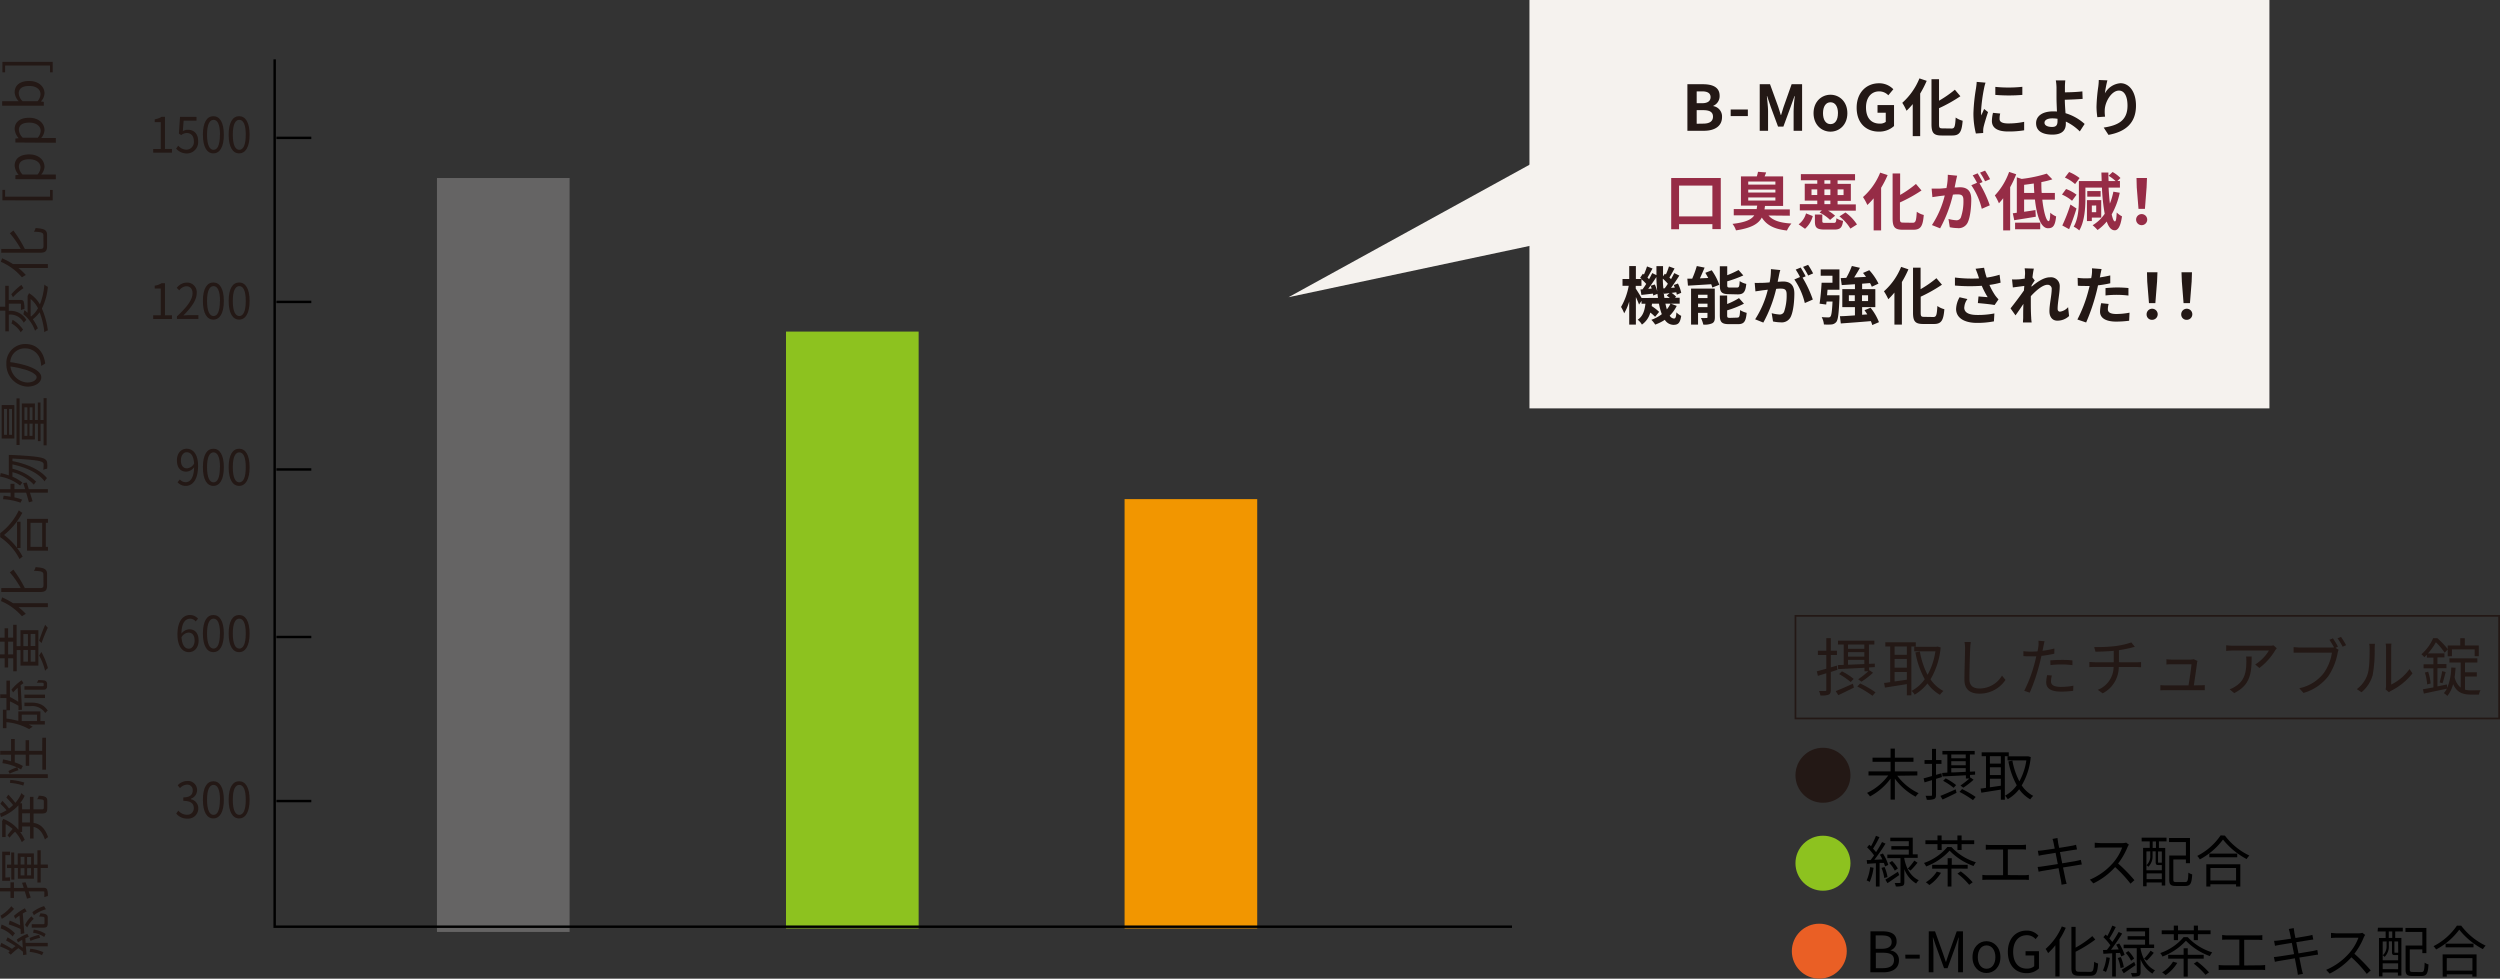 <svg xmlns="http://www.w3.org/2000/svg" viewBox="0 0 716.25 280.39"><rect x="0" y="0" width="716.25" height="280.39" fill="#333333" stroke="none"/><defs><style>.cls-1{fill:#f5f2ee;}.cls-2{fill:#231815;}.cls-3{fill:#962c46;}.cls-4{fill:#656464;}.cls-5{fill:#8dc21f;}.cls-6{fill:#f29600;}.cls-7,.cls-9{fill:none;stroke-miterlimit:10;}.cls-7{stroke:#000;stroke-width:0.7px;}.cls-8{fill:#ea5f25;}.cls-9{stroke:#231815;stroke-width:0.5px;}</style></defs><g id="レイヤー_2" data-name="レイヤー 2"><g id="レイヤー_1-2" data-name="レイヤー 1"><rect class="cls-1" x="485.69" y="-47.5" width="117" height="212" transform="translate(485.69 602.69) rotate(-90)"/><polygon class="cls-1" points="439.14 46.68 369.16 85.15 439.19 70.25 439.14 46.68"/><path class="cls-2" d="M483.44,24.13h4.41c2.74,0,4.82.81,4.82,3.3a3,3,0,0,1-1.81,2.88v.09a3,3,0,0,1,2.5,3.15c0,2.68-2.23,3.92-5.17,3.92h-4.75Zm4.21,5.44c1.69,0,2.43-.69,2.43-1.75s-.79-1.64-2.39-1.64H486.1v3.39Zm.31,5.85c1.82,0,2.81-.65,2.81-2s-1-1.86-2.81-1.86H486.1v3.89Z"/><path class="cls-2" d="M495.84,31.37h4.92v1.89h-4.92Z"/><path class="cls-2" d="M504.16,24.13h2.95l2.27,6.25c.29.83.54,1.71.81,2.56h.09c.29-.85.52-1.73.81-2.56l2.21-6.25h3V37.47h-2.43V31.91a43,43,0,0,1,.34-4.38h-.09L513,30.67l-2.06,5.6h-1.53l-2.07-5.6-1.06-3.14h-.07c.12,1.26.34,3.12.34,4.38v5.56h-2.39Z"/><path class="cls-2" d="M519.58,32.43c0-3.35,2.33-5.29,4.85-5.29s4.84,1.94,4.84,5.29-2.32,5.29-4.84,5.29S519.58,35.78,519.58,32.43Zm7,0c0-1.89-.78-3.13-2.14-3.13s-2.15,1.24-2.15,3.13.78,3.13,2.15,3.13S526.57,34.34,526.57,32.43Z"/><path class="cls-2" d="M531.93,30.86c0-4.39,2.84-7,6.39-7a5.56,5.56,0,0,1,4.12,1.71L541,27.3a3.58,3.58,0,0,0-2.63-1.12c-2.21,0-3.76,1.73-3.76,4.59s1.33,4.65,4,4.65a2.71,2.71,0,0,0,1.66-.5V32.29h-2.36V30.11h4.73v6a6.27,6.27,0,0,1-4.32,1.6C534.7,37.72,531.93,35.31,531.93,30.86Z"/><path class="cls-2" d="M552,23.16a29.17,29.17,0,0,1-1.87,3.64V39H548V29.82a19.37,19.37,0,0,1-1.78,1.91A15,15,0,0,0,545,29.46a18.84,18.84,0,0,0,4.92-7Zm7.15,13.66c.86,0,1-.61,1.15-3.15a6,6,0,0,0,2,.92c-.25,3.1-.81,4.23-2.93,4.23h-3.08c-2.27,0-2.92-.72-2.92-3.26V22.69h2.16v6.16a31.19,31.19,0,0,0,4.54-3.15l1.58,1.87A42.48,42.48,0,0,1,555.53,31v4.54c0,1.06.13,1.24,1,1.24Z"/><path class="cls-2" d="M568.44,25.28a46.92,46.92,0,0,0-.87,6.61,9.41,9.41,0,0,0,.07,1.17c.27-.61.56-1.24.81-1.84l1.12.89c-.5,1.49-1.1,3.45-1.3,4.41a5.89,5.89,0,0,0-.09.84c0,.2,0,.49,0,.74l-2.09.15a23.1,23.1,0,0,1-.7-5.89,51.67,51.67,0,0,1,.75-7.13c.06-.51.17-1.19.18-1.77l2.53.22A15.15,15.15,0,0,0,568.44,25.28Zm4.44,8.81c0,.79.69,1.28,2.52,1.28a21.48,21.48,0,0,0,4.52-.47l0,2.43a26.11,26.11,0,0,1-4.65.34c-3.09,0-4.59-1.1-4.59-3a10.85,10.85,0,0,1,.31-2.34l2.07.2A5.8,5.8,0,0,0,572.88,34.09Zm6.52-9.22v2.32a47.62,47.62,0,0,1-7.74,0v-2.3A37.7,37.7,0,0,0,579.4,24.87Z"/><path class="cls-2" d="M591.6,25.14c0,.41,0,.85,0,1.31,1.44,0,3.54-.09,5-.27l.07,2.15c-1.51.12-3.64.21-5.1.25,0,1.08.11,2.52.2,3.85a14.28,14.28,0,0,1,5.48,3.08l-1.39,2.14a14.09,14.09,0,0,0-4-2.82c0,.23,0,.45,0,.63,0,1.6-.81,3.11-3.84,3.11-2.57,0-4.68-.85-4.68-3.29,0-1.88,1.6-3.37,4.92-3.37.36,0,.72,0,1.06.05-.06-1.4-.13-2.93-.13-3.89s0-2.16,0-2.93a13.3,13.3,0,0,0-.2-2.11h2.72A17.68,17.68,0,0,0,591.6,25.14Zm-3.69,11.23c1.16,0,1.57-.5,1.57-1.71,0-.16,0-.37,0-.63a10.05,10.05,0,0,0-1.47-.12c-1.41,0-2.26.48-2.26,1.26S586.65,36.37,587.91,36.37Z"/><path class="cls-2" d="M603.05,26.76a5.56,5.56,0,0,1,4.46-2.92c2.51,0,4.45,2.45,4.45,6.41,0,5.1-3.11,7.53-7.88,8.39l-1.37-2.09c4-.61,6.82-1.92,6.82-6.28,0-2.77-.94-4.32-2.45-4.32-2.12,0-4,3.19-4.07,5.56a10.56,10.56,0,0,0,.09,1.91l-2.21.15a20.19,20.19,0,0,1-.24-3,47.64,47.64,0,0,1,.51-5.76,16,16,0,0,0,.14-1.89l2.47.1A30.38,30.38,0,0,0,603.05,26.76Z"/><path class="cls-3" d="M493,51V65.64H490.6V64.22h-9.55v1.46H478.8V51ZM490.6,62V53.17h-9.55V62Z"/><path class="cls-3" d="M506.69,61.74c1.24,1.45,3.35,2.12,6.55,2.3a8.77,8.77,0,0,0-1.28,2c-3.63-.4-5.79-1.5-7.2-3.71-1,1.83-3,3-7.4,3.67a5.93,5.93,0,0,0-1-1.86c3.68-.43,5.39-1.2,6.23-2.44h-5.87v-1.8h6.58c0-.31.1-.65.14-1h-4.66V50.54h4.55a12.29,12.29,0,0,0,.34-1.32l2.33.18c-.15.42-.29.79-.44,1.14h5.3V59h-5.19c-.05.34-.09.66-.14,1h7.25v1.8Zm-5.82-8.86h7.78V52h-7.78Zm0,2.28h7.78v-.84h-7.78Zm0,2.29h7.78v-.88h-7.78Z"/><path class="cls-3" d="M515.31,64.27a5.92,5.92,0,0,0,2.12-3.13l1.93.76a7.36,7.36,0,0,1-2.22,3.65Zm6.66-4h-6.32V58.48h5v-1h-3.59V52.64h3.59v-1h-4.7V49.89h15.52v1.78h-5v1h3.8v4.88h-3.8v1h5.22v1.81h-7.94a11.51,11.51,0,0,1,2,1.45L524.31,63a11.92,11.92,0,0,0-3-2.11Zm-1.33-4.41V54.26H519v1.62Zm4.68,8c.61,0,.74-.16.81-1.33a5.53,5.53,0,0,0,1.91.75c-.26,2-.85,2.49-2.52,2.49h-2.74c-2.31,0-2.81-.58-2.81-2.38V61.47h2.12v1.89c0,.45.15.5.92.5Zm-2.63-11.22h1.71v-1h-1.71Zm1.71,1.62h-1.71v1.62h1.71Zm-1.71,4.22h1.71v-1h-1.71Zm3.78-4.22v1.62h1.71V54.26Zm2.25,6.61a12.67,12.67,0,0,1,3.3,3.44l-1.88,1.19A13,13,0,0,0,527,62Z"/><path class="cls-3" d="M540.81,50.16a29.17,29.17,0,0,1-1.87,3.64V66H536.8V56.82A22.11,22.11,0,0,1,535,58.73a16,16,0,0,0-1.25-2.27,18.62,18.62,0,0,0,4.92-7ZM548,63.82c.87,0,1-.61,1.16-3.15a6,6,0,0,0,2,.92c-.26,3.1-.81,4.23-2.94,4.23h-3.08c-2.27,0-2.91-.72-2.91-3.26V49.69h2.16v6.16a31.06,31.06,0,0,0,4.53-3.15l1.59,1.87A43,43,0,0,1,544.33,58v4.54c0,1.06.12,1.24,1,1.24Z"/><path class="cls-3" d="M560.38,51.87,560,53.72c.61,0,1.14-.07,1.51-.07,1.91,0,3.26.85,3.26,3.44,0,2.12-.25,5-1,6.61a2.87,2.87,0,0,1-3,1.65,11.61,11.61,0,0,1-2.16-.25l-.37-2.37a10.75,10.75,0,0,0,2.19.37,1.33,1.33,0,0,0,1.35-.77,14.2,14.2,0,0,0,.74-5c0-1.44-.63-1.64-1.75-1.64-.28,0-.73,0-1.26.08a37.78,37.78,0,0,1-3.67,9.65l-2.34-.94A27.27,27.27,0,0,0,557.17,56l-1.54.18c-.53.09-1.46.21-2,.3l-.22-2.44c.67,0,1.26,0,1.93,0s1.4-.08,2.32-.17a17.53,17.53,0,0,0,.38-3.8l2.68.27C560.6,50.84,560.47,51.42,560.38,51.87Zm7.63.29-.88.38a33,33,0,0,1,2.94,6.28l-2.29,1a20.29,20.29,0,0,0-3-6.75l1.63-.7a18.87,18.87,0,0,0-1.23-2.13l1.42-.59C567,50.36,567.67,51.49,568,52.16Zm2.15-.83-1.43.61a19.33,19.33,0,0,0-1.45-2.48l1.44-.58A25.88,25.88,0,0,1,570.16,51.33Z"/><path class="cls-3" d="M577.64,49.92a27.63,27.63,0,0,1-1.73,3.71V66h-2V56.8a18,18,0,0,1-1.22,1.44A13.64,13.64,0,0,0,571.52,56a19.2,19.2,0,0,0,4.09-6.75Zm7.48,7.28c.39,3.49,1.13,6.16,1.81,6.16.29,0,.44-.78.47-2.43A5.45,5.45,0,0,0,589.08,62c-.29,2.77-.94,3.39-2.34,3.39-2.07,0-3.23-3.66-3.73-8.23h-3.1v3.51c1.05-.14,2.16-.32,3.24-.49l.11,1.91c-2.12.36-4.41.72-6.18,1l-.41-2c.36,0,.74-.09,1.15-.14V50.81l1.39.45a38.54,38.54,0,0,0,7.18-1.52L588,51.38a25.41,25.41,0,0,1-3.15.79c0,1,0,2.09.1,3.1h3.77V57.2Zm-7.8,6.59h7.2v1.89h-7.2Zm5.51-8.52c-.07-.88-.11-1.8-.15-2.7-.93.14-1.87.27-2.77.38v2.32Z"/><path class="cls-3" d="M593.64,57.52a11.84,11.84,0,0,0-2.88-1.78l1.17-1.58a11.11,11.11,0,0,1,3,1.63Zm1.28,2.22c-.61,2-1.38,4.12-2.12,5.92l-1.95-1.06a49,49,0,0,0,2.34-6Zm-.41-7a11.4,11.4,0,0,0-2.92-1.87l1.21-1.59a12.85,12.85,0,0,1,3,1.73Zm12.8,2.48A22,22,0,0,1,605,61.43c.29,1.28.59,2,.92,2s.43-.9.52-2.55a6,6,0,0,0,1.51,1.1c-.45,3.27-1.33,4-2.07,4-1,0-1.74-.9-2.3-2.51a13.42,13.42,0,0,1-2.63,2.43,11.5,11.5,0,0,0-1.41-1.37A11,11,0,0,0,603,61.25a54.23,54.23,0,0,1-.79-7.51h-4.74v3.13c0,2.71-.25,6.63-1.76,9.15a7,7,0,0,0-1.6-1.08c1.37-2.32,1.49-5.64,1.49-8.07v-5h6.52c0-.79-.05-1.6-.07-2.43h2q0,1.24.06,2.43h2a11.64,11.64,0,0,0-2-1.51l1.15-1.08A9.54,9.54,0,0,1,607.51,51l-.88.86h.73v1.89h-3.25c.09,1.68.21,3.22.37,4.57a19.35,19.35,0,0,0,1-3.4Zm-8,7.12v1h-1.4v-6H602v5Zm2.52-6H598V54.75h3.83Zm-2.52,2.55V60.8h1.25V58.87Z"/><path class="cls-3" d="M612,63.05a1.59,1.59,0,1,1,3.17,0,1.59,1.59,0,0,1-3.17,0Zm.18-9.36L612.11,51h3L615,53.69l-.48,6.16h-1.84Z"/><path class="cls-2" d="M480.38,87.64a10.35,10.35,0,0,1-2,2.79,1.51,1.51,0,0,0,1.2.83c.45,0,.62-.35.71-1.77a4.78,4.78,0,0,0,1.38,1c-.32,2-.83,2.58-2.23,2.58a3,3,0,0,1-2.47-1.44A13.24,13.24,0,0,1,474.22,93a8.23,8.23,0,0,0-1.11-1.37,10.91,10.91,0,0,0,3-1.62,16.19,16.19,0,0,1-.82-3h-2c0,.23-.05.47-.09.68a13.65,13.65,0,0,1,2.14,1.66l-1.15,1.42a11.42,11.42,0,0,0-1.38-1.22,6.19,6.19,0,0,1-2.4,3.45,4.72,4.72,0,0,0-1.21-1.4c1.59-1.06,2-2.77,2.22-4.59h-1.12V86.2l-.72,1.06c-.18-.54-.54-1.37-.9-2.16V93h-1.91V86.38a15.17,15.17,0,0,1-1.44,3.38,11.41,11.41,0,0,0-.9-1.82,18.7,18.7,0,0,0,2.2-6.06h-1.78V79.93h1.92V76.22h1.91v3.71h1.61c-.13-.13-.28-.23-.4-.34l.79-1.17.31.23a24.47,24.47,0,0,0,.88-2.32l1.58.61c-.5.87-1,1.86-1.45,2.58.16.16.32.32.45.47.36-.62.66-1.21.91-1.75l1.21.59c0-.84,0-1.71,0-2.59h1.89c0,1,0,2,0,2.93l.53-.75.29.21a18.49,18.49,0,0,0,.88-2.3l1.6.59c-.5.9-1,1.88-1.48,2.58l.47.47c.34-.6.67-1.21.92-1.73l1.46.72c-.72,1.13-1.59,2.45-2.38,3.51l1.08-.07c-.09-.25-.2-.51-.3-.74l1.2-.43a10.8,10.8,0,0,1,.94,2.66l-1.28.54c0-.2-.07-.45-.14-.7l-1.34.18A6.87,6.87,0,0,1,480.2,85l-.34.31h1.37V87h-2.52ZM475,85.35q-.06-.57-.15-1.17l-1.22.49c0-.17,0-.35-.07-.54-1.17.12-2.29.27-3.3.37L470,82.92l.56,0c.35-.46.72-1,1.08-1.58A11.12,11.12,0,0,0,470.28,80v1.91h-1.64v.77c.38.56,1.24,1.94,1.68,2.7Zm-.9-3.85a10.21,10.21,0,0,1,.7,2c-.13-1.31-.22-2.7-.25-4.14-.72,1.12-1.57,2.38-2.34,3.39l1-.07a7.64,7.64,0,0,0-.29-.81Zm2.84,1.1c.29-.38.6-.83.9-1.3a12.34,12.34,0,0,0-1.44-1.46c0,1,.07,1.89.15,2.79Zm1.44,2.75c-.27-.23-.57-.47-.86-.67l.81-.7-1.58.18-.11-.5c.05.59.12,1.15.21,1.69ZM477.14,87c.13.59.27,1.15.41,1.64A7.49,7.49,0,0,0,478.6,87Z"/><path class="cls-2" d="M490.41,77.43a17.18,17.18,0,0,1,2.17,4.16l-2,.79a6.64,6.64,0,0,0-.32-.95c-2.38.16-4.83.3-6.66.41l-.18-2,1.4,0a28.34,28.34,0,0,0,1.31-3.62l2.24.45c-.42,1-.9,2.12-1.35,3.08l2.39-.11c-.27-.5-.56-1-.84-1.48Zm.9,13.43c0,.94-.18,1.46-.78,1.77A5.36,5.36,0,0,1,488,93a9.16,9.16,0,0,0-.68-1.9,13.38,13.38,0,0,0,1.58,0c.22,0,.29,0,.29-.27v-1.2h-2.7V93h-2V82.69h6.79Zm-4.81-6.41v.94h2.7v-.94ZM489.2,88V87h-2.7V88Zm6.14-3.72c-2.11,0-2.61-.63-2.61-2.61V76.28h2.12v2.57a29,29,0,0,0,3.24-1.49l1.37,1.55a35.21,35.21,0,0,1-4.61,1.69v1.06c0,.65.11.72.8.72h2c.57,0,.7-.27.77-1.84a5.92,5.92,0,0,0,1.89.8c-.23,2.3-.79,3-2.45,3ZM497.72,91c.61,0,.73-.34.82-2.16a6.68,6.68,0,0,0,1.88.79c-.24,2.54-.78,3.24-2.51,3.24h-2.55c-2.11,0-2.63-.61-2.63-2.59V84.67h2.1V87.1a20.55,20.55,0,0,0,3.39-1.69L499.64,87a26.5,26.5,0,0,1-4.81,1.91v1.44c0,.63.13.72.83.72Z"/><path class="cls-2" d="M509.68,78.87c-.1.54-.25,1.21-.38,1.85.62,0,1.14-.07,1.52-.07,1.91,0,3.26.85,3.26,3.44,0,2.12-.26,5-1,6.61a2.85,2.85,0,0,1-2.95,1.65,11.41,11.41,0,0,1-2.16-.25l-.38-2.37a10.86,10.86,0,0,0,2.19.37,1.33,1.33,0,0,0,1.36-.77,14.46,14.46,0,0,0,.73-5c0-1.44-.63-1.64-1.74-1.64-.29,0-.74,0-1.26.08a38.19,38.19,0,0,1-3.68,9.65l-2.34-.94A27.54,27.54,0,0,0,506.48,83l-1.55.18c-.52.09-1.46.21-2,.3l-.21-2.44c.66.05,1.26,0,1.92,0S506,81,507,80.9a18.12,18.12,0,0,0,.37-3.8l2.69.27C509.9,77.84,509.77,78.42,509.68,78.87Zm7.64.29-.89.38a32.4,32.4,0,0,1,2.94,6.28l-2.29,1a20.07,20.07,0,0,0-3-6.75l1.62-.7a18.87,18.87,0,0,0-1.23-2.13l1.43-.59C516.33,77.36,517,78.49,517.32,79.16Zm2.14-.83-1.42.61a20.65,20.65,0,0,0-1.46-2.48l1.44-.58A23.9,23.9,0,0,1,519.46,78.33Z"/><path class="cls-2" d="M521.63,77.19H527V83h-3.41c-.05.54-.09,1.08-.14,1.6H527s0,.54,0,.81c-.18,4.36-.38,6.18-.9,6.83a2,2,0,0,1-1.37.72,15.76,15.76,0,0,1-2.18,0,5.5,5.5,0,0,0-.64-2.11,18.21,18.21,0,0,0,1.87.08.68.68,0,0,0,.63-.22c.29-.29.47-1.48.61-4.32h-1.71l-.11.86L521.31,87c.25-1.57.47-4,.58-6H525v-2h-3.37ZM536.4,93.13A7.42,7.42,0,0,0,536,92c-3.08.27-6.29.5-8.61.67l-.25-2.08c1.19,0,2.68-.12,4.3-.23V88h-3.62V82.83h3.62v-1.4l-3.78.25-.29-2,1.59-.07a22.61,22.61,0,0,0,1.6-3.41l2.31.53c-.51.93-1.1,1.9-1.66,2.77l3.4-.18c-.27-.38-.57-.78-.86-1.12l1.8-.79a16.16,16.16,0,0,1,2.64,3.85l-1.92.89a6.62,6.62,0,0,0-.51-1.05l-2.26.18v1.55h3.78V88h-3.78v2.18l1.47-.11c-.25-.42-.52-.81-.79-1.19l1.73-.72a15.36,15.36,0,0,1,2.41,4.14Zm-5-6.88V84.59H529.7v1.66Zm2.06-1.66v1.66h1.74V84.59Z"/><path class="cls-2" d="M546.76,77.16a29.17,29.17,0,0,1-1.87,3.64V93h-2.14V83.82A22.11,22.11,0,0,1,541,85.73a16,16,0,0,0-1.25-2.27,18.62,18.62,0,0,0,4.92-7Zm7.15,13.66c.87,0,1-.61,1.15-3.15a6.13,6.13,0,0,0,2,.92c-.25,3.1-.81,4.23-2.93,4.23H551c-2.27,0-2.92-.72-2.92-3.26V76.69h2.17v6.16a31.06,31.06,0,0,0,4.53-3.15l1.59,1.87A43.58,43.58,0,0,1,550.28,85v4.54c0,1.06.12,1.24,1,1.24Z"/><path class="cls-2" d="M566,77l2.44-.29a20.28,20.28,0,0,0,.75,2.83,26,26,0,0,0,3.69-.83l.29,2.27a23.74,23.74,0,0,1-3.2.65,19.09,19.09,0,0,0,1.6,2.93,11.15,11.15,0,0,0,1,1.21l-1.12,1.62c-1-.2-3.27-.43-4.79-.56l.18-1.9,2.63.21a22.82,22.82,0,0,1-1.69-3.26,48.77,48.77,0,0,1-7.69-.07l0-2.3a38.54,38.54,0,0,0,6.91.25c-.14-.42-.25-.79-.36-1.1S566.26,77.63,566,77Zm-3.25,11.08c0,1.51,1.35,2.16,3.81,2.16a24.27,24.27,0,0,0,4.83-.44l-.13,2.27a25.06,25.06,0,0,1-4.84.44c-3.67,0-6-1.45-6-4a7.3,7.3,0,0,1,1-3.35l2.25.52A4.32,4.32,0,0,0,562.77,88.11Z"/><path class="cls-2" d="M580.06,76.87l2.63.09a25.32,25.32,0,0,0-.39,2.54l.66.86c-.25.33-.61.92-.92,1.39,0,.13,0,.25,0,.4,1.42-1.25,3.49-2.7,5.24-2.7a2.52,2.52,0,0,1,2.83,2.66c0,1.87-.6,4.52-.6,6.37,0,.47.23.81.69.81A3.73,3.73,0,0,0,592.51,88l.28,2.54a4.8,4.8,0,0,1-3.38,1.33c-1.35,0-2.25-1-2.25-2.72,0-1.94.65-4.59.65-6.23a1.16,1.16,0,0,0-1.23-1.33c-1.33,0-3.28,1.65-4.75,3.27,0,.51,0,1,0,1.46,0,1.48,0,3,.11,4.68,0,.33.07,1,.13,1.39h-2.49c0-.41.06-1,.06-1.33,0-1.41,0-2.45.07-4-.76,1.13-1.64,2.45-2.27,3.29l-1.42-2c1-1.26,2.82-3.64,3.85-5.15,0-.41.07-.85.09-1.28l-3.28.43-.23-2.3a14,14,0,0,0,1.57,0c.52,0,1.31-.12,2.08-.23,0-.69.08-1.19.08-1.39A10,10,0,0,0,580.06,76.87Z"/><path class="cls-2" d="M601.74,78.8c0,.2-.09.43-.15.68,1-.14,2-.34,3-.57v2.25a32.9,32.9,0,0,1-3.51.59c-.16.77-.34,1.57-.54,2.3a56.69,56.69,0,0,1-2.86,8.34l-2.51-.85a39.2,39.2,0,0,0,3.12-8.1c.12-.48.27-1,.38-1.51-.42,0-.81,0-1.19,0-.87,0-1.55,0-2.18-.08l-.06-2.25a17.69,17.69,0,0,0,2.27.15q.79,0,1.62-.06c.08-.39.13-.73.17-1a9.7,9.7,0,0,0,.05-1.82l2.75.21C602,77.59,601.81,78.4,601.74,78.8Zm2.16,9.77c0,.8.54,1.39,2.46,1.39a20.65,20.65,0,0,0,3.75-.38L610,91.89a30.09,30.09,0,0,1-3.67.25c-3,0-4.67-1-4.67-2.86a12.18,12.18,0,0,1,.33-2.42l2.14.22A5.86,5.86,0,0,0,603.9,88.57Zm2.73-6.21c1,0,2.11.06,3.17.16l0,2.16a28.37,28.37,0,0,0-3.1-.21,29.94,29.94,0,0,0-3.47.18V82.54C604.19,82.45,605.48,82.36,606.63,82.36Z"/><path class="cls-2" d="M615,90.05a1.59,1.59,0,1,1,1.58,1.58A1.52,1.52,0,0,1,615,90.05Zm.18-9.36L615.11,78h3L618,80.69l-.49,6.16h-1.83Z"/><path class="cls-2" d="M624.92,90.05a1.59,1.59,0,1,1,1.58,1.58A1.52,1.52,0,0,1,624.92,90.05Zm.18-9.36L625,78h3l-.09,2.69-.49,6.16h-1.83Z"/><path class="cls-2" d="M43.89,42.69h2.17V35H44.33v-.81a6.07,6.07,0,0,0,2-.73h.93v9.2h2v1.07H43.89Z"/><path class="cls-2" d="M50.47,42.58l.6-.84a3.14,3.14,0,0,0,2.4,1.14,2.18,2.18,0,0,0,2.07-2.43c0-1.47-.8-2.34-2-2.34a2.58,2.58,0,0,0-1.62.6l-.66-.42.31-4.8H56.3v1.09H52.61l-.23,3a2.68,2.68,0,0,1,1.45-.4c1.62,0,2.94,1,2.94,3.26a3.26,3.26,0,0,1-3.2,3.53A4,4,0,0,1,50.47,42.58Z"/><path class="cls-2" d="M58.13,38.59c0-3.57,1.19-5.3,3-5.3s3,1.74,3,5.3-1.18,5.35-3,5.35S58.13,42.16,58.13,38.59Zm4.9,0c0-3-.75-4.26-1.85-4.26s-1.86,1.26-1.86,4.26.74,4.33,1.86,4.33S63,41.61,63,38.59Z"/><path class="cls-2" d="M65.51,38.59c0-3.57,1.19-5.3,3-5.3s3,1.74,3,5.3-1.19,5.35-3,5.35S65.51,42.16,65.51,38.59Zm4.9,0c0-3-.74-4.26-1.85-4.26s-1.86,1.26-1.86,4.26.74,4.33,1.86,4.33S70.41,41.61,70.41,38.59Z"/><path class="cls-2" d="M43.89,90.33h2.17V82.67H44.33v-.82a5.86,5.86,0,0,0,2-.72h.93v9.2h2v1.06H43.89Z"/><path class="cls-2" d="M50.69,90.64c3.06-2.82,4.47-4.86,4.47-6.63,0-1.18-.59-2-1.8-2a2.7,2.7,0,0,0-2,1.19l-.71-.73a3.68,3.68,0,0,1,2.88-1.51,2.75,2.75,0,0,1,2.83,3c0,2-1.53,4.13-3.82,6.41.51,0,1.11-.09,1.6-.09h2.7v1.1H50.69Z"/><path class="cls-2" d="M58.13,86.22c0-3.57,1.19-5.29,3-5.29s3,1.74,3,5.29-1.18,5.35-3,5.35S58.13,89.8,58.13,86.22Zm4.9,0c0-3-.75-4.25-1.85-4.25s-1.86,1.26-1.86,4.25.74,4.33,1.86,4.33S63,89.25,63,86.22Z"/><path class="cls-2" d="M65.51,86.22c0-3.57,1.19-5.29,3-5.29s3,1.74,3,5.29-1.19,5.35-3,5.35S65.51,89.8,65.51,86.22Zm4.9,0c0-3-.74-4.25-1.85-4.25s-1.86,1.26-1.86,4.25.74,4.33,1.86,4.33S70.41,89.25,70.41,86.22Z"/><path class="cls-2" d="M51.54,137.36a2.15,2.15,0,0,0,1.63.79c1.27,0,2.36-1.1,2.45-4.29a3,3,0,0,1-2.25,1.27c-1.62,0-2.68-1.1-2.68-3.23s1.27-3.34,2.79-3.34c1.88,0,3.27,1.63,3.27,4.89,0,4.16-1.7,5.76-3.54,5.76a3,3,0,0,1-2.34-1.05Zm4.07-4.55c-.13-2.12-.88-3.24-2.13-3.24-.93,0-1.65.93-1.65,2.33s.59,2.28,1.74,2.28A2.57,2.57,0,0,0,55.61,132.81Z"/><path class="cls-2" d="M58.13,133.86c0-3.57,1.19-5.3,3-5.3s3,1.74,3,5.3-1.18,5.35-3,5.35S58.13,137.43,58.13,133.86Zm4.9,0c0-3-.75-4.26-1.85-4.26s-1.86,1.26-1.86,4.26.74,4.33,1.86,4.33S63,136.88,63,133.86Z"/><path class="cls-2" d="M65.51,133.86c0-3.57,1.19-5.3,3-5.3s3,1.74,3,5.3-1.19,5.35-3,5.35S65.51,137.43,65.51,133.86Zm4.9,0c0-3-.74-4.26-1.85-4.26s-1.86,1.26-1.86,4.26.74,4.33,1.86,4.33S70.41,136.88,70.41,133.86Z"/><path class="cls-2" d="M56.06,178.05a2,2,0,0,0-1.57-.79c-1.33,0-2.46,1.08-2.51,4.28a3,3,0,0,1,2.22-1.25c1.65,0,2.7,1.08,2.7,3.22s-1.28,3.33-2.8,3.33c-1.87,0-3.26-1.69-3.26-5.08,0-4,1.72-5.56,3.61-5.56a3,3,0,0,1,2.28,1.05Zm-.31,5.46c0-1.38-.57-2.27-1.75-2.27a2.55,2.55,0,0,0-2,1.32c.15,2.13.88,3.29,2.1,3.29C55,185.85,55.75,184.91,55.75,183.51Z"/><path class="cls-2" d="M58.13,181.49c0-3.57,1.19-5.29,3-5.29s3,1.74,3,5.29-1.18,5.35-3,5.35S58.13,185.07,58.13,181.49Zm4.9,0c0-3-.75-4.25-1.85-4.25s-1.86,1.26-1.86,4.25.74,4.33,1.86,4.33S63,184.52,63,181.49Z"/><path class="cls-2" d="M65.51,181.49c0-3.57,1.19-5.29,3-5.29s3,1.74,3,5.29-1.19,5.35-3,5.35S65.51,185.07,65.51,181.49Zm4.9,0c0-3-.74-4.25-1.85-4.25s-1.86,1.26-1.86,4.25.74,4.33,1.86,4.33S70.41,184.52,70.41,181.49Z"/><path class="cls-2" d="M50.49,233.08l.61-.84a3.17,3.17,0,0,0,2.42,1.18,1.83,1.83,0,0,0,2-1.91c0-1.23-.78-2.06-3-2.06v-1c2,0,2.7-.85,2.7-2a1.55,1.55,0,0,0-1.65-1.65,2.9,2.9,0,0,0-2,1l-.66-.81a3.82,3.82,0,0,1,2.73-1.24,2.61,2.61,0,0,1,1.09,5.06V229a2.6,2.6,0,0,1,2.08,2.6,2.9,2.9,0,0,1-3.13,2.93A3.92,3.92,0,0,1,50.49,233.08Z"/><path class="cls-2" d="M58.13,229.13c0-3.57,1.19-5.3,3-5.3s3,1.74,3,5.3-1.18,5.35-3,5.35S58.13,232.7,58.13,229.13Zm4.9,0c0-3-.75-4.26-1.85-4.26s-1.86,1.26-1.86,4.26.74,4.33,1.86,4.33S63,232.15,63,229.13Z"/><path class="cls-2" d="M65.51,229.13c0-3.57,1.19-5.3,3-5.3s3,1.74,3,5.3-1.19,5.35-3,5.35S65.51,232.7,65.51,229.13Zm4.9,0c0-3-.74-4.26-1.85-4.26s-1.86,1.26-1.86,4.26.74,4.33,1.86,4.33S70.41,232.15,70.41,229.13Z"/><path class="cls-2" d="M7.33,270.13h6.35v1H7.41c.08.85.13,1.66.2,2.35l-1,.17q0-.48-.06-1c-.38-.32-.81-.63-1.28-1a14.71,14.71,0,0,0-2.17,1.87l-.71-.6.43-.45A19.46,19.46,0,0,0,0,271.14l.39-1a34.44,34.44,0,0,1,3.06,1.71,10.25,10.25,0,0,1,1-.79c-.94-.6-1.9-1.17-2.71-1.59l.44-.93a44.87,44.87,0,0,1,4.35,3l-.16-2.29c-.42.24-.85.49-1.22.75l-.35-.81a12.59,12.59,0,0,1,3.05-1.64l.42.87c-.29.09-.65.23-1,.39Zm-7.18-7.8a10.74,10.74,0,0,0,3.09-2.71,5.27,5.27,0,0,0,.8.76,13.82,13.82,0,0,1-3.51,2.87Zm.29,2.55a10.28,10.28,0,0,1,3.85,2.52,5.65,5.65,0,0,0-.66.9A7.88,7.88,0,0,0,.2,266Zm5.5,2.72c0-.42,0-.92-.07-1.46a29.21,29.21,0,0,0-3.38-1.29l.29-1.11c1,.41,2.11.9,3,1.37-.06-.89-.12-1.83-.19-2.81-.43.3-.85.62-1.22.92L4,262.38a17.79,17.79,0,0,1,3.11-2.16l.53.91a10.75,10.75,0,0,0-1.12.6c.17,2,.34,4.13.45,5.66ZM7.17,265A7.66,7.66,0,0,1,9,262.53l.67.72a8.09,8.09,0,0,0-1.87,2.46Zm1.29,3.75a14.87,14.87,0,0,1,2.75-.93l.28.88a13.8,13.8,0,0,0-2.76.87Zm.21,3.06a13,13,0,0,1,3.79,1,3.44,3.44,0,0,0-.4.84,11.09,11.09,0,0,0-3.56-.93Zm4.08-8.76c0-.36-.2-.42-1.58-.47a2.8,2.8,0,0,0,.4-.91c1.71.12,2.11.39,2.11,1.24v1.53c0,1.08-.29,1.34-1.35,1.34H9.09v-1h3.24c.36,0,.42-.06.42-.45Zm-3.48-1.7a10,10,0,0,1,3.37-1.75l.5.91a10.33,10.33,0,0,0-3.43,1.7Zm3.39,7.11a7.39,7.39,0,0,0-3.18-1.23l.17-.9a8.11,8.11,0,0,1,3.43,1.25Z"/><path class="cls-2" d="M7.89,254.35h4.52c.59,0,.91.14,1.09.51a4.68,4.68,0,0,1,.2,1.86,4.7,4.7,0,0,0-1,.33c0-.64,0-1.23,0-1.41s0-.25-.26-.25H8.22l.58,1.78-1.07.29c-.15-.57-.38-1.29-.62-2.07H4v1.87H3v-1.87H0v-1H3v-1.6H4v1.6H6.79c-.14-.49-.31-1-.47-1.48l1-.15Zm-5-3v1H.63V244H2.88v1H1.54v6.42Zm8.78-7.75v4.08h2.05v1H11.66v4.17h-.95v-4.17h-1v3.07H5.12v-3.07h-1V252H3.23v-3.3H2v-1h1.2v-3.47h.88v3.47h1v-3.2H9.71v3.2h1v-4.08Zm-5.75,4.08H7v-2.18H5.91ZM7,250.81v-2.08H5.91v2.08Zm.75-5.28v2.18H8.91v-2.18Zm1.14,3.2H7.77v2.08H8.91Z"/><path class="cls-2" d="M6.34,231.87H8.58v-3.56h1v3.56H12c.47,0,.55-.09.55-.6v-1.71c0-.47-.29-.54-1.9-.6a2.89,2.89,0,0,0,.46-1c1.91.11,2.44.42,2.44,1.52v2c0,1.26-.33,1.59-1.57,1.59H9.62v2.7c1.6.24,3.13,1.13,4.15,4.07a4.22,4.22,0,0,0-.89.7c-.84-2.5-2-3.36-3.26-3.63v3.33h-1v-3.45H6.34v1.58H5.78a11.91,11.91,0,0,1,1.31,2.23,6.68,6.68,0,0,0-.84.69,10.48,10.48,0,0,0-1.94-3A16,16,0,0,0,2.73,240l-.58-.69a20.06,20.06,0,0,1,1.47-1.82,10.57,10.57,0,0,0-2-1.39v3.72h-1v-4.28l-.05-.19.36-.74a10.49,10.49,0,0,1,4.35,3.12v-7a12.94,12.94,0,0,1-5,3.35l-.29-1a11,11,0,0,0,1.88-.95,17.47,17.47,0,0,0-1.77-1.84l.6-.84a24.08,24.08,0,0,1,1.89,2.19,10.64,10.64,0,0,0,1.15-1,20.5,20.5,0,0,0-1.93-2.13l.58-.84a20.69,20.69,0,0,1,2,2.36,9.56,9.56,0,0,0,1.74-2.81,5,5,0,0,0,.93.77,9.79,9.79,0,0,1-1.3,2.14h.56Zm0,1.15v2.61H8.58V233Z"/><path class="cls-2" d="M0,222.91V221.8H13.7v1.11Zm12.12-11.55h1.06v9.15H12.12v-4.29H8.37v3.18h-1v-3.18H4.23v2.19a11.23,11.23,0,0,1,2.33,1.05c-.15.23-.39.72-.52,1a14.45,14.45,0,0,0-5.35-1.81l.18-1.08c.78.15,1.56.33,2.3.54v-1.88H.06v-1.11H3.17v-3.39H4.23v3.39h3.1v-3.06h1v3.06h3.75ZM2.4,220.92a14.25,14.25,0,0,1,2.51-1.1l.4.84a15.41,15.41,0,0,0-2.55,1Zm4.27,4.15a15.46,15.46,0,0,0-3.84-.78l.13-.84a17,17,0,0,1,4,.75Z"/><path class="cls-2" d="M11.58,206.58h1.27v1H8.22a8.38,8.38,0,0,1,1.14.64,6.42,6.42,0,0,0-1,.68,16.28,16.28,0,0,0-6.52-2v1.72h-1v-5.28h1V200H.06v-1.08H1.85V195h1v4.68c.79.42,1.68.91,2.38,1.38,0-1.23-.11-2.63-.18-4-.45.42-.9.89-1.29,1.32l-.48-.79a14,14,0,0,1,2.91-2.69l.54.84c-.24.15-.52.36-.82.59.16,2.55.3,5.17.38,7l-1,.12,0-1.23a19.25,19.25,0,0,0-2.43-1.26v2.53H1.86v2.37a30.33,30.33,0,0,1,3.39.68v-2.72h6.33Zm-5.35-1.82v1.82h4.38v-1.82ZM12.51,196c0-.1,0-.22-.08-.27a.52.52,0,0,0-.34-.13c-.24,0-.84,0-1.55,0a2.56,2.56,0,0,0,.42-.76,15.28,15.28,0,0,1,1.78.12,1,1,0,0,1,.58.37,1.15,1.15,0,0,1,.17.65v.63a.93.93,0,0,1-.26.73c-.18.21-.42.26-1.1.26H7v-1H12.2a.32.32,0,0,0,.23-.06.29.29,0,0,0,.08-.22ZM7,202.3v-1H8.8c1.69,0,3.54.24,4.88,2.28a4,4,0,0,0-.71.72,4.45,4.45,0,0,0-4.18-2ZM7,200V199h5.89V200Z"/><path class="cls-2" d="M3.77,179h1v6.12H5.87v-4.57H11v10.14H5.87v-4.44H4.79v6.06h-1v-3.72H2.33v2.64h-1v-2.64H0v-1.11H1.32v-3.65H0v-1.14H1.32V180h1v2.68H3.77Zm0,8.48v-3.65H2.33v3.65Zm2.92-2.36H8v-3.46H6.69ZM8,189.57v-3.36H6.69v3.36Zm.78-7.95v3.46h1.33v-3.46Zm1.33,7.95v-3.36H8.79v3.36Zm1.1-6c.54-1.64,1.23-3.45,1.73-4.55l.75.83a45,45,0,0,0-1.78,4.39Zm.65,3.22a20.49,20.49,0,0,1,1.87,4.62,5.28,5.28,0,0,0-.81.77,17.63,17.63,0,0,0-1.71-4.38Z"/><path class="cls-2" d="M.6,171.15a20.32,20.32,0,0,1,3.12,1.66h10v1.13H5.29a17.57,17.57,0,0,1,2.12,1.95,7.36,7.36,0,0,0-1.12.67,16.61,16.61,0,0,0-6-4.35Zm11.83-6.54c0-.83-.54-1-2.71-1.07a3.5,3.5,0,0,0,.48-1.06c2.43.18,3.29.51,3.29,2.05v3.08c0,1.56-.45,2-2.09,2H.36v-1.13H5.94A26.12,26.12,0,0,0,2.83,164l1-.8a34.52,34.52,0,0,1,3.28,5.28h4.35c.83,0,1-.16,1-1Z"/><path class="cls-2" d="M.05,152.77a17.93,17.93,0,0,0,5.35-6.58,4.87,4.87,0,0,0,1,.73,20,20,0,0,1-5.24,6.35,18.45,18.45,0,0,1,5.33,6.22,4.51,4.51,0,0,0-.88.69A16.83,16.83,0,0,0,.05,153.9Zm4.83-3.3h1V157h-1Zm2.86,8.3v-9.12h6v1.14h-.62v6.88h.62v1.1Zm1-1.1h3.34v-6.88H8.75Z"/><path class="cls-2" d="M2.52,130.33s.42,0,.56,0c6.79.33,9.12.66,9.87,1.26a1.28,1.28,0,0,1,.56,1,8,8,0,0,1,0,1.71,2.41,2.41,0,0,0-1.09.32c.06-.68.08-1.28.08-1.58a.64.64,0,0,0-.26-.55c-.53-.48-2.74-.81-8.68-1.11v.72c3.93.75,7.91,2.4,9.9,4.89a3.29,3.29,0,0,0-.68.93c-1.77-2.46-5.46-4.08-9.22-4.86v1.23A14.53,14.53,0,0,1,10.35,138a3.44,3.44,0,0,0-.64.88,12.7,12.7,0,0,0-6.15-3.61v1.29a12.23,12.23,0,0,1,2.85,1.71,7.94,7.94,0,0,0-.65.85A12.76,12.76,0,0,0,0,136.53l.21-1a18.22,18.22,0,0,1,2.31.67v-4.8h0Zm5.73,9.81h5.46v1H8.58c.27.88.54,1.74.76,2.47l-1.06.3c-.21-.76-.46-1.72-.79-2.77H4.14v1.36a11.76,11.76,0,0,1,2.22.66,6,6,0,0,0-.49.86,17.62,17.62,0,0,0-5-1l.17-1c.67.07,1.36.18,2,.28v-1.15H0v-1h3V138.6H4.14v1.54H7.2l-.54-1.74,1-.15Z"/><path class="cls-2" d="M4.11,116.05v9.59H.48v-9.59Zm-2.95,1.1v7.42H2v-7.42Zm1.45,0v7.42h.83v-7.42Zm3-3V127.5H4.73V114.15Zm6.88-.08h.87v13.52h-.87v-6.2h-.87v5h-.77v-5H10v4.52H6.25V115.6H10v4.73h.83v-5h.77v5h.87ZM7,116.7v3.63h.84V116.7Zm.84,8.17v-3.48H7v3.48Zm.66-8.17v3.63H9.3V116.7Zm.85,4.69H8.45v3.48H9.3Z"/><path class="cls-2" d="M11.82,104.85a10.11,10.11,0,0,0-.18-1.28,4.45,4.45,0,0,0-4.39-3.76,4.12,4.12,0,0,0-4.31,3.94,31.19,31.19,0,0,1,4.27.89c3.05.91,4.62,2.1,4.62,3.48s-1.53,2.65-4,2.65a6.34,6.34,0,0,1-6-6.51,5.39,5.39,0,0,1,5.46-5.7c3.12,0,5.2,2.06,5.67,5.6Zm-4.86,1A24,24,0,0,0,3,105a5.17,5.17,0,0,0,4.79,4.59c1.88,0,2.71-.87,2.71-1.52S9.46,106.59,7,105.82Z"/><path class="cls-2" d="M2.52,90.13v4.8h-1V89H0V87.88H1.5v-6h1v4.05h3.3c.56,0,.84.09,1,.51A7.38,7.38,0,0,1,7,88.53a4,4,0,0,0-1,.31c0-.75,0-1.39,0-1.59S6,87,5.81,87H2.52v2.07h.09a5.2,5.2,0,0,1,4.95,2.6,3.43,3.43,0,0,0-.75.81A4.35,4.35,0,0,0,2.6,90.13Zm.72-5.83a17.42,17.42,0,0,1,2.89-2.67l.59.93a16.77,16.77,0,0,0-3,2.59Zm.36,7.33a8.9,8.9,0,0,1,3,2.81,9.72,9.72,0,0,0-.66.76A7,7,0,0,0,3.3,92.68ZM8.31,84a8.71,8.71,0,0,1,3.12,3.2,19,19,0,0,0,1.28-5.67,3.6,3.6,0,0,0,1,.64A17.1,17.1,0,0,1,12,88.39a22.55,22.55,0,0,1,1.71,6.26,2.78,2.78,0,0,0-1,.54,22.48,22.48,0,0,0-1.36-5.73,9.2,9.2,0,0,1-1.94,2,14.32,14.32,0,0,1,1.45,2.61,3.49,3.49,0,0,0-.82.7,10.53,10.53,0,0,0-3.35-4.75L7,88.86a10.77,10.77,0,0,1,.91.78V85l0-.21Zm.57,6.68a7.62,7.62,0,0,0,2-2.37,8.21,8.21,0,0,0-2.1-2.64v4.92Z"/><path class="cls-2" d="M.6,74a20.32,20.32,0,0,1,3.12,1.66h10v1.13H5.29a17.57,17.57,0,0,1,2.12,2,7.36,7.36,0,0,0-1.12.67A16.61,16.61,0,0,0,.24,75Zm11.83-6.54c0-.83-.54-1-2.71-1.07a3.5,3.5,0,0,0,.48-1.06c2.43.18,3.29.51,3.29,2v3.08c0,1.56-.45,2-2.09,2H.36V71.32H5.94a26.12,26.12,0,0,0-3.11-4.48l1-.8a34.52,34.52,0,0,1,3.28,5.28h4.35c.83,0,1-.16,1-1Z"/><path class="cls-2" d="M.69,57.4v-3h.77v1.95H14.33V54.42h.77v3Z"/><path class="cls-2" d="M4.41,51.33V50.2l.93-.12v0a4.38,4.38,0,0,1-1.14-2.6c0-2.1,1.65-3.24,4.16-3.24,2.78,0,4.39,1.67,4.39,3.54A3.63,3.63,0,0,1,11.8,50l1.43,0H16v1.37Zm4-5.7c-1.8,0-3,.6-3,2.14A3.4,3.4,0,0,0,6.48,50h4.27a3.17,3.17,0,0,0,.86-2C11.61,46.62,10.4,45.63,8.37,45.63Z"/><path class="cls-2" d="M4.41,40.83V39.7l.93-.12v0a4.38,4.38,0,0,1-1.14-2.6c0-2.1,1.65-3.24,4.16-3.24,2.78,0,4.39,1.67,4.39,3.54a3.63,3.63,0,0,1-.95,2.25l1.43,0H16v1.37Zm4-5.7c-1.8,0-3,.6-3,2.14a3.4,3.4,0,0,0,1.12,2.19h4.27a3.17,3.17,0,0,0,.86-2C11.61,36.12,10.4,35.13,8.37,35.13Z"/><path class="cls-2" d="M11.71,29.07v0l.84.12v1.1H.62V29H3.89l1.47,0A4,4,0,0,1,4.2,26.46c0-2.12,1.65-3.26,4.14-3.26,2.8,0,4.41,1.67,4.41,3.54A3.58,3.58,0,0,1,11.71,29.07ZM8.37,24.63c-1.8,0-3,.6-3,2.14A3.38,3.38,0,0,0,6.48,29h4.27a3.15,3.15,0,0,0,.86-2C11.61,25.62,10.4,24.63,8.37,24.63Z"/><path class="cls-2" d="M14.33,20.73V18.78H1.46v1.95H.69v-3H15.1v3Z"/><rect class="cls-4" x="36.19" y="140" width="216" height="38" transform="translate(-14.81 303.19) rotate(-90)"/><rect class="cls-5" x="158.69" y="161.5" width="171" height="38" transform="translate(63.69 424.69) rotate(-90)"/><rect class="cls-6" x="279.69" y="185.5" width="123" height="38" transform="translate(136.69 545.69) rotate(-90)"/><polyline class="cls-7" points="78.69 17 78.69 265.5 433.19 265.5"/><path d="M535.89,266.83h3.49c2.38,0,4,.8,4,2.87a2.55,2.55,0,0,1-1.73,2.54v.08a2.7,2.7,0,0,1,2.4,2.8c0,2.31-1.82,3.44-4.45,3.44h-3.74Zm3.23,5c2,0,2.84-.76,2.84-1.94,0-1.38-1-1.89-2.77-1.89h-1.81v3.83Zm.31,5.55c2,0,3.2-.72,3.2-2.31s-1.15-2.11-3.2-2.11h-2v4.42Z"/><path d="M545.86,273.52H550v1.12h-4.1Z"/><path d="M552.59,266.83h1.8l2.25,6.28c.28.81.55,1.63.83,2.44h.08c.28-.81.53-1.63.81-2.44l2.24-6.28h1.79v11.73H561v-6.5c0-1,.11-2.43.19-3.45h-.07l-.92,2.67-2.23,6.1h-1l-2.23-6.1-.92-2.67h-.07c.07,1,.18,2.45.18,3.45v6.5h-1.35Z"/><path d="M565.12,274.23c0-2.9,1.91-4.58,4-4.58s4,1.68,4,4.58-1.91,4.54-4,4.54S565.12,277.11,565.12,274.23Zm6.56,0c0-2-1-3.37-2.53-3.37s-2.51,1.36-2.51,3.37,1,3.32,2.51,3.32S571.68,276.23,571.68,274.23Z"/><path d="M575.25,272.71c0-3.8,2.27-6.1,5.38-6.1a4.45,4.45,0,0,1,3.37,1.45l-.8,1a3.29,3.29,0,0,0-2.54-1.12c-2.35,0-3.89,1.83-3.89,4.76s1.39,4.81,3.9,4.81a3.23,3.23,0,0,0,2.13-.68v-3.08h-2.48v-1.23h3.84v4.93a5,5,0,0,1-3.63,1.36C577.44,278.77,575.25,276.51,575.25,272.71Z"/><path d="M591.84,265.81a21.82,21.82,0,0,1-1.78,3.33v10.61h-1.2v-8.93a18.22,18.22,0,0,1-2.08,2.25,7.33,7.33,0,0,0-.72-1.2,17.63,17.63,0,0,0,4.65-6.45Zm7,12.63c.88,0,1-.58,1.14-2.9a3.71,3.71,0,0,0,1.13.51c-.19,2.59-.54,3.51-2.19,3.51h-3.28c-1.67,0-2.18-.48-2.18-2.23V265.55h1.2v5.95a28.15,28.15,0,0,0,4.79-3.31l.85,1a38.59,38.59,0,0,1-5.64,3.49v4.64c0,.89.18,1.09,1.06,1.09Z"/><path d="M604.46,274.42a14.55,14.55,0,0,1-1.1,4.06,4.49,4.49,0,0,0-.88-.43,12.47,12.47,0,0,0,1-3.81Zm1.73-1.38v6.74h-1.05v-6.67l-2.52.16-.11-1.08,1.11-.05c.32-.39.65-.84,1-1.32a14.46,14.46,0,0,0-2-2.32l.64-.76c.16.15.32.29.48.45a23.33,23.33,0,0,0,1.43-3l1,.39a29,29,0,0,1-1.84,3.29c.33.36.62.71.86,1A31.69,31.69,0,0,0,607,267l1,.47a52.88,52.88,0,0,1-3.2,4.62L607,272a13.27,13.27,0,0,0-.72-1.35l.87-.35a13.51,13.51,0,0,1,1.55,3.28l-1,.44a5.06,5.06,0,0,0-.33-1Zm1.43,1.17a12,12,0,0,1,.85,2.88l-.93.27a11.08,11.08,0,0,0-.8-2.89Zm4.21,2.3c-1.16.82-2.39,1.67-3.38,2.33l-.61-1c.91-.52,2.27-1.39,3.6-2.25Zm1.45-4.65c.44,2.25,1.52,4.89,4.13,6.14a4.69,4.69,0,0,0-.73.95,8,8,0,0,1-3.4-4.13v3.71c0,.58-.11.9-.51,1.07a5.68,5.68,0,0,1-1.92.18,4.35,4.35,0,0,0-.34-1c.65,0,1.25,0,1.43,0s.24-.05.24-.23v-6.9h-3.76v-1h6.14v-1.43h-5v-1h5v-1.38h-5.29v-1h6.46v4.77h1.43v1h-3.88Zm-3.5.62a9.27,9.27,0,0,1,1.65,2.16l-.88.61A9.11,9.11,0,0,0,609,273Zm4.5,2.19a16.49,16.49,0,0,0,1.87-2.3l.91.61a21.58,21.58,0,0,1-2,2.24Z"/><path d="M626.79,268.5a16,16,0,0,0,7,4.35,7.84,7.84,0,0,0-.67,1.07,18,18,0,0,1-6.85-4.4,17.47,17.47,0,0,1-6.72,4.53,4.84,4.84,0,0,0-.63-1,15.31,15.31,0,0,0,6.69-4.56Zm-4-.85h-3.46v-1.11h3.46v-1.36H624v1.36h4.53v-1.36h1.18v1.36h3.62v1.11H629.7v1.69h-1.18v-1.69H624v1.69H622.8Zm1,8.22a11.37,11.37,0,0,1-3.35,3.51,6.93,6.93,0,0,0-1-.8,9.26,9.26,0,0,0,3.13-3.06Zm3-1.21v5.14h-1.18v-5.14h-4.43v-1.11h4.43v-1.88h1.18v1.88h4.57v1.11Zm2.66.8a22.69,22.69,0,0,1,3.43,3.12l-1,.72a20.48,20.48,0,0,0-3.36-3.2Z"/><path d="M647.64,276.56c.48,0,.91-.05,1.33-.09v1.45a10.79,10.79,0,0,0-1.33-.06H637.06c-.44,0-.92,0-1.41.06v-1.45a11.61,11.61,0,0,0,1.41.09h4.51V269.2H638c-.3,0-1,0-1.35.06v-1.4A11.44,11.44,0,0,0,638,268h8.8a13.28,13.28,0,0,0,1.36-.09v1.4c-.4,0-.91-.06-1.36-.06h-3.84v7.36Z"/><path d="M664.13,273.51c-.33,0-.84.11-1.44.2-.88.15-2.37.39-3.93.63.32,1.57.57,2.85.65,3.21s.24,1,.39,1.46l-1.46.27c-.08-.54-.13-1-.24-1.5s-.32-1.65-.63-3.23l-4.3.73a12,12,0,0,0-1.41.29l-.29-1.39c.37,0,1-.08,1.41-.15.8-.11,2.55-.38,4.37-.67l-.64-3.22c-1.52.24-2.91.47-3.52.58s-1,.18-1.3.27l-.27-1.44c.4,0,.82-.05,1.33-.11s2-.27,3.52-.51c-.18-.87-.29-1.49-.34-1.68a7.67,7.67,0,0,0-.3-1.09l1.44-.26c0,.31.1.75.14,1.11,0,.17.15.83.34,1.73,1.55-.26,3-.5,3.7-.63a10.9,10.9,0,0,0,1.14-.27l.27,1.34-1.16.16-3.72.6.64,3.21c1.63-.27,3.15-.52,4-.67.61-.13,1.06-.22,1.39-.32Z"/><path d="M677.62,267.86a4.35,4.35,0,0,0-.4.7,19.91,19.91,0,0,1-2.69,4.69,45.84,45.84,0,0,1,4.68,4.77l-1.13,1a36.4,36.4,0,0,0-4.4-4.76,20.39,20.39,0,0,1-6.24,4.68l-1-1.08a18.26,18.26,0,0,0,6.59-4.75,14.24,14.24,0,0,0,2.66-4.45h-6.25c-.55,0-1.44.06-1.61.08v-1.46c.22,0,1.14.12,1.61.12h6.18a4.18,4.18,0,0,0,1.2-.15Z"/><path d="M681.28,265.79h7.12v1.07h-2.17v1.86H688v10.79h-1v-.88h-4.42v1.1h-1v-11h1.91v-1.86h-2.31Zm1.36,3.94v5.39h4.42v-1.49a.5.5,0,0,1-.18,0h-.77c-.62,0-.81-.16-.81-.93v-3h-.9V271a4.17,4.17,0,0,1-1.21,3.15,2.82,2.82,0,0,0-.53-.46,3.4,3.4,0,0,0,1.09-2.71v-1.26Zm4.42,7.94V276h-4.42v1.65Zm-1.68-10.81h-1v1.86h1Zm1.68,2.87H686v3c0,.21,0,.23.22.23h.58c.16,0,.21,0,.23-.05l.06.05Zm6.69,8.77c.7,0,.83-.4.91-2.71a3.42,3.42,0,0,0,1.11.52c-.16,2.59-.5,3.31-2,3.31h-2.65c-1.48,0-1.92-.37-1.92-1.83V270.9H694V267h-4.84v-1.15h6v7.22H694V272H690.4v5.76c0,.6.15.71.89.71Z"/><path d="M705.14,265.21a19,19,0,0,0,7,5.72,5.57,5.57,0,0,0-.79,1,21.31,21.31,0,0,1-6.77-5.58,19.71,19.71,0,0,1-6.64,5.68,4.46,4.46,0,0,0-.74-.95,17.88,17.88,0,0,0,6.71-5.89Zm-5.33,8.22h9.73v6.37h-1.21v-.66H701v.66h-1.17Zm8.85-3.06v1.05h-8v-1.05ZM701,274.5v3.57h7.35V274.5Z"/><path d="M536.77,248.61a14.55,14.55,0,0,1-1.1,4.06,4.49,4.49,0,0,0-.88-.43,12.56,12.56,0,0,0,1-3.81Zm1.73-1.38V254h-1.06v-6.68l-2.51.16-.11-1.07,1.1,0c.32-.4.66-.85,1-1.33a14.3,14.3,0,0,0-2-2.32l.64-.75q.24.21.48.45a22,22,0,0,0,1.42-3l1,.38a29.13,29.13,0,0,1-1.84,3.3,9.54,9.54,0,0,1,.87,1c.65-1,1.26-2,1.71-2.9l1,.46a51.56,51.56,0,0,1-3.2,4.63l2.31-.11c-.23-.47-.47-.93-.72-1.35l.86-.35a13.34,13.34,0,0,1,1.55,3.28l-.94.43a5.29,5.29,0,0,0-.34-1Zm1.42,1.17a11.43,11.43,0,0,1,.85,2.88l-.93.27a11.25,11.25,0,0,0-.8-2.9Zm4.21,2.3c-1.15.82-2.38,1.67-3.37,2.32l-.61-1c.91-.53,2.27-1.39,3.6-2.26Zm1.46-4.66c.43,2.26,1.52,4.9,4.13,6.15a4.66,4.66,0,0,0-.74.94,8,8,0,0,1-3.39-4.12v3.71c0,.57-.11.9-.51,1.07a5.74,5.74,0,0,1-1.92.18,4.85,4.85,0,0,0-.34-1,13.73,13.73,0,0,0,1.43,0c.19,0,.24,0,.24-.22v-6.9h-3.77v-1h6.15v-1.43h-5v-1h5V241h-5.3v-1H548v4.77h1.42v1h-3.87Zm-3.51.63a9.27,9.27,0,0,1,1.65,2.16l-.88.61a8.88,8.88,0,0,0-1.6-2.23Zm4.5,2.19a16.56,16.56,0,0,0,1.88-2.3l.91.61a24.07,24.07,0,0,1-2,2.24Z"/><path d="M559.09,242.68a16,16,0,0,0,7,4.36,7.84,7.84,0,0,0-.67,1.07,17.91,17.91,0,0,1-6.86-4.4,17.32,17.32,0,0,1-6.72,4.53,5.25,5.25,0,0,0-.62-1,15.3,15.3,0,0,0,6.69-4.57Zm-4-.84h-3.46v-1.11h3.46v-1.36h1.18v1.36h4.53v-1.36H562v1.36h3.61v1.11H562v1.69h-1.19v-1.69h-4.53v1.69h-1.18Zm1,8.22a11.23,11.23,0,0,1-3.34,3.51,6.38,6.38,0,0,0-1-.8,9.48,9.48,0,0,0,3.14-3.06Zm3-1.21V254H558v-5.13h-4.44v-1.11H558v-1.89h1.18v1.89h4.56v1.11Zm2.66.8a22.58,22.58,0,0,1,3.42,3.12l-1,.72a19.7,19.7,0,0,0-3.36-3.2Z"/><path d="M579.94,250.75a10.91,10.91,0,0,0,1.33-.1v1.46a10.71,10.71,0,0,0-1.33-.06H569.36c-.43,0-.91,0-1.41.06v-1.46a10.05,10.05,0,0,0,1.41.1h4.52v-7.36h-3.61a13.15,13.15,0,0,0-1.34.06V242a9.63,9.63,0,0,0,1.34.1h8.81a11,11,0,0,0,1.36-.1v1.41a11.85,11.85,0,0,0-1.36-.06h-3.84v7.36Z"/><path d="M596.44,247.69c-.34,0-.85.11-1.44.21-.88.14-2.37.39-3.94.63.32,1.56.58,2.84.66,3.21s.24,1,.38,1.46l-1.46.27c-.08-.54-.12-1-.23-1.5s-.33-1.65-.63-3.24l-4.31.74a12.21,12.21,0,0,0-1.4.29l-.29-1.39c.37,0,1-.08,1.41-.15.8-.11,2.54-.38,4.37-.67l-.64-3.22-3.53.58a11,11,0,0,0-1.29.27l-.27-1.44c.4,0,.81-.05,1.32-.11s2-.27,3.53-.51c-.18-.87-.29-1.49-.34-1.69a7.89,7.89,0,0,0-.3-1.08l1.44-.26c0,.3.09.75.14,1.1,0,.18.14.84.34,1.73,1.55-.25,3-.49,3.69-.62a9.78,9.78,0,0,0,1.14-.27l.27,1.34-1.15.16-3.73.59.64,3.22,3.95-.67c.61-.13,1.06-.23,1.4-.32Z"/><path d="M609.93,242a3.82,3.82,0,0,0-.4.71,20.85,20.85,0,0,1-2.69,4.69,45.65,45.65,0,0,1,4.67,4.77l-1.12,1a37.07,37.07,0,0,0-4.4-4.75,20.2,20.2,0,0,1-6.24,4.67l-1-1.07a18.33,18.33,0,0,0,6.6-4.75,14.32,14.32,0,0,0,2.65-4.45h-6.24c-.56,0-1.44.06-1.62.08v-1.46c.23,0,1.14.11,1.62.11h6.18a4.3,4.3,0,0,0,1.2-.14Z"/><path d="M613.58,240h7.13v1.07h-2.18v1.86h1.81V253.7h-1v-.88H615v1.1h-1v-11h1.9v-1.86h-2.31Zm1.37,3.94v5.39h4.41v-1.49a.44.44,0,0,1-.17,0h-.77c-.63,0-.82-.16-.82-.93v-3h-.89v1.28a4.19,4.19,0,0,1-1.22,3.15,2.35,2.35,0,0,0-.53-.47,3.37,3.37,0,0,0,1.09-2.7v-1.26Zm4.41,7.93v-1.64H615v1.64Zm-1.68-10.8h-.94v1.86h.94Zm1.68,2.87h-1.08v3c0,.21,0,.22.22.22h.58c.16,0,.2,0,.22,0l.06,0Zm6.69,8.77c.71,0,.84-.4.92-2.71a3.45,3.45,0,0,0,1.1.51c-.16,2.6-.49,3.32-2,3.32h-2.66c-1.47,0-1.92-.37-1.92-1.83v-6.9h4.77v-3.85h-4.83v-1.16h6v7.22h-1.17v-1.07h-3.6V252c0,.6.14.71.88.71Z"/><path d="M637.44,239.4a19.15,19.15,0,0,0,7,5.72,5.2,5.2,0,0,0-.78,1,21.47,21.47,0,0,1-6.77-5.59,19.76,19.76,0,0,1-6.65,5.69,4.17,4.17,0,0,0-.73-1,17.93,17.93,0,0,0,6.7-5.89Zm-5.33,8.21h9.74V254h-1.22v-.65h-7.35V254h-1.17Zm8.86-3.05v1.05h-8v-1.05Zm-7.69,4.13v3.56h7.35v-3.56Z"/><path d="M543.57,222.25a16,16,0,0,0,6.12,5,5.7,5.7,0,0,0-.87,1,17.79,17.79,0,0,1-5.94-5.17v6h-1.23v-6a17.48,17.48,0,0,1-5.89,5.09,6.23,6.23,0,0,0-.86-1,16,16,0,0,0,6.08-5h-5.65v-1.17h6.32v-2.75h-5.17v-1.17h5.17v-2.61h1.23v2.61h5.33v1.17h-5.33v2.75h6.44v1.17Z"/><path d="M554.67,223.14v4.57c0,.67-.14,1-.54,1.21a5.14,5.14,0,0,1-2.11.21,4.72,4.72,0,0,0-.35-1.13c.72,0,1.37,0,1.58,0s.27-.06.27-.3V223.5l-2.14.65-.27-1.15c.65-.16,1.5-.4,2.41-.67v-3.49h-2.14v-1.09h2.14v-3.2h1.15v3.2h1.56v1.09h-1.56V222l1.54-.45.15,1.08Zm1.25,4.89c1.12-.45,2.79-1.17,4.37-1.89l.26,1c-1.38.69-2.83,1.39-4,1.92Zm2-6.68v-5.2H556.5v-1h9.25v1h-1.37v4.93l1.48-.06,0,.92-1.45.08v.84l.11-.12.91.66a21.55,21.55,0,0,1-2.95,2.27l-.81-.62a23.71,23.71,0,0,0,2.56-2h-1v-.93l-6.69.33-.11-1Zm1.79,4.36a18,18,0,0,0-3-2l.72-.71a16.53,16.53,0,0,1,3,1.93Zm-.67-9.56v1.1h4.14v-1.1Zm0,3.09h4.14v-1.15h-4.14Zm0,2.06c1.26,0,2.69-.11,4.14-.17v-1.06h-4.14Zm3.09,4.77a28.76,28.76,0,0,1,3.9,2.26l-.77.91a29,29,0,0,0-3.87-2.37Z"/><path d="M574.39,216.65v12.47h-1.15v-2.9l-5.59.89-.21-1.2c.45,0,1-.11,1.55-.19v-9.07h-1.24v-1.11h7.76v1.11Zm-1.15,0h-3.13v2.13h3.13Zm0,3.18h-3.13v2.23h3.13Zm-3.13,5.73c1-.13,2-.29,3.13-.45v-2h-3.13Zm11.7-8.66a19.42,19.42,0,0,1-2.59,8.12,9,9,0,0,0,3.3,3,4.93,4.93,0,0,0-.85,1,10,10,0,0,1-3.18-2.9,11.41,11.41,0,0,1-3.27,2.85,5.2,5.2,0,0,0-.78-1,9.76,9.76,0,0,0,3.36-3,22.22,22.22,0,0,1-2.39-6.83l1.14-.21a20.51,20.51,0,0,0,2,5.92,17.52,17.52,0,0,0,2-6h-5.39v-1.16h5.71l.23,0Z"/><circle class="cls-8" cx="521.23" cy="272.51" r="7.87"/><circle class="cls-2" cx="522.28" cy="222.11" r="7.88"/><circle class="cls-5" cx="522.28" cy="247.31" r="7.88"/><path class="cls-2" d="M524.53,192.52v5.13c0,.75-.16,1.13-.61,1.37a6.15,6.15,0,0,1-2.38.23,5.31,5.31,0,0,0-.39-1.28c.81,0,1.55,0,1.78,0s.31-.07.31-.34v-4.74l-2.42.74-.3-1.3c.73-.18,1.69-.45,2.72-.75v-3.93h-2.42v-1.22h2.42v-3.6h1.29v3.6h1.75v1.22h-1.75v3.55l1.73-.51.16,1.21Zm1.41,5.49c1.26-.51,3.13-1.32,4.91-2.13l.29,1.12c-1.55.77-3.19,1.57-4.47,2.16Zm2.28-7.51v-5.85h-1.64v-1.1H537v1.1h-1.55v5.54l1.68-.07,0,1-1.64.09v.93l.13-.12,1,.73a24.62,24.62,0,0,1-3.32,2.56l-.92-.7a25.44,25.44,0,0,0,2.89-2.29h-1.1v-1l-7.53.38-.12-1.16Zm2,4.9a20.64,20.64,0,0,0-3.31-2.27l.81-.79a17.71,17.71,0,0,1,3.36,2.16Zm-.76-10.75v1.24h4.67v-1.24Zm0,3.47h4.67v-1.29h-4.67Zm0,2.33,4.67-.2v-1.19h-4.67Zm3.48,5.36a30.89,30.89,0,0,1,4.39,2.54l-.86,1a32.14,32.14,0,0,0-4.36-2.67Z"/><path class="cls-2" d="M547.61,185.21v14h-1.3V196c-2.27.38-4.57.72-6.28,1l-.24-1.35c.51,0,1.1-.13,1.75-.21V185.21h-1.4V184h8.73v1.25Zm-1.3,0H542.8v2.39h3.51Zm0,3.58H542.8v2.5h3.51Zm-3.51,6.44c1.1-.14,2.31-.32,3.51-.5v-2.21H542.8ZM556,185.49a21.73,21.73,0,0,1-2.91,9.13,10,10,0,0,0,3.71,3.35,5.62,5.62,0,0,0-1,1.1,11.26,11.26,0,0,1-3.58-3.26,13.07,13.07,0,0,1-3.67,3.21,4.93,4.93,0,0,0-.89-1.08,10.92,10.92,0,0,0,3.78-3.34,25.22,25.22,0,0,1-2.68-7.68l1.28-.24a23.28,23.28,0,0,0,2.21,6.66,19.66,19.66,0,0,0,2.24-6.73h-6.07V185.3h6.43l.25-.06Z"/><path class="cls-2" d="M564.64,183.93a17.59,17.59,0,0,0-.18,1.78c-.08,2-.22,6.23-.22,8.89,0,2,1.26,2.65,2.92,2.65a7.45,7.45,0,0,0,6.41-3.69l1,1.24a8.87,8.87,0,0,1-7.44,3.93c-2.56,0-4.32-1.08-4.32-4,0-2.65.18-7.15.18-9a9,9,0,0,0-.16-1.8Z"/><path class="cls-2" d="M588.56,187.29a35.94,35.94,0,0,1-3.69.62c-.16.77-.36,1.6-.56,2.35a52.45,52.45,0,0,1-2.79,8.18l-1.58-.52a39.52,39.52,0,0,0,3-8c.17-.59.31-1.24.46-1.89-.58,0-1.12,0-1.63,0-.79,0-1.44,0-2.07-.07l0-1.4a15.46,15.46,0,0,0,2.14.12c.6,0,1.23,0,1.91-.07.13-.65.22-1.2.27-1.56a8.52,8.52,0,0,0,0-1.48l1.75.14c-.12.4-.25,1.07-.32,1.43l-.27,1.31a24.92,24.92,0,0,0,3.4-.65Zm-.7,6.25a6.46,6.46,0,0,0-.25,1.6c0,.85.39,1.66,2.93,1.66a19.83,19.83,0,0,0,3.48-.34l-.06,1.46a27.57,27.57,0,0,1-3.44.23c-2.81,0-4.28-.86-4.28-2.63a10,10,0,0,1,.27-2.1Zm-.45-4.34c.93-.09,2.1-.14,3.26-.14a28.15,28.15,0,0,1,3.08.14l0,1.37a25.24,25.24,0,0,0-3-.21,30.1,30.1,0,0,0-3.29.19Z"/><path class="cls-2" d="M612,189.74c.39,0,1,0,1.42-.07v1.5c-.4,0-.94-.08-1.39-.08h-5a8.54,8.54,0,0,1-4.61,7.55l-1.41-1a7.15,7.15,0,0,0,4.54-6.56H600.2c-.57,0-1.18,0-1.6.08v-1.5c.4,0,1,.07,1.57.07h5.42v-3.27c-1.82.18-3.86.23-5.24.25l-.36-1.33a44.45,44.45,0,0,0,6-.27,24.54,24.54,0,0,0,4.64-1.05l1,1.24-1,.27c-.88.24-2.27.51-3.56.71v3.45Z"/><path class="cls-2" d="M630.25,196.33c.4,0,1,0,1.42-.05v1.46c-.32,0-1,0-1.37,0h-9.86c-.56,0-1,0-1.5.05v-1.49c.43,0,.94.07,1.5.07H627c.27-1.51.8-5,.85-6.05h-5.73c-.52,0-1,0-1.44.06v-1.51a13.55,13.55,0,0,0,1.43.1h5.47a3.16,3.16,0,0,0,.9-.12l1.1.52a3.42,3.42,0,0,0-.13.56c-.14,1.22-.66,4.79-.92,6.44Z"/><path class="cls-2" d="M652.28,185.73c-.12.18-.36.45-.48.65a17.59,17.59,0,0,1-4.49,5l-1.19-1a12.2,12.2,0,0,0,3.93-4H639.8a18.33,18.33,0,0,0-2,.11v-1.62a19.59,19.59,0,0,0,2,.14h10.34a8.1,8.1,0,0,0,1.26-.11Zm-7.18,2.37c0,4.88-.43,8.18-5,10.47l-1.31-1.08a6.83,6.83,0,0,0,1.6-.8c2.79-1.71,3.19-4.28,3.19-7.29a11.83,11.83,0,0,0-.07-1.3Z"/><path class="cls-2" d="M669.13,185.62l.88.56a3.7,3.7,0,0,0-.27.9,17.78,17.78,0,0,1-2.68,6.64,13.8,13.8,0,0,1-7.1,4.81l-1.22-1.35a11.92,11.92,0,0,0,7-4.32,13.66,13.66,0,0,0,2.36-5.87H658.9c-.7,0-1.33,0-1.78,0v-1.58c.49,0,1.21.11,1.8.11h9a3.69,3.69,0,0,0,.78-.06c-.38-.68-.92-1.58-1.32-2.16l1-.41a24.5,24.5,0,0,1,1.44,2.37Zm1.57-3.15a25.69,25.69,0,0,1,1.47,2.38l-1,.43a19.7,19.7,0,0,0-1.47-2.4Z"/><path class="cls-2" d="M675.23,197.43a8.54,8.54,0,0,0,3.13-4.43c.52-1.65.54-5.24.54-7.24a6,6,0,0,0-.13-1.31h1.66a13,13,0,0,0-.09,1.3,39.11,39.11,0,0,1-.56,7.65,10,10,0,0,1-3.2,4.93Zm8.24.09a3.92,3.92,0,0,0,.13-1V185.73a8.25,8.25,0,0,0-.11-1.33h1.66a11,11,0,0,0-.07,1.33v10.39a13.8,13.8,0,0,0,5.24-4.43l.86,1.22a18,18,0,0,1-6.14,5,3.58,3.58,0,0,0-.61.41Z"/><path class="cls-2" d="M710.66,197.75a4.15,4.15,0,0,0-.44,1.25h-2.3c-2.23,0-4-.52-5.1-3a8.62,8.62,0,0,1-1.65,3.38,9.34,9.34,0,0,0-1-.81,5.57,5.57,0,0,0,.86-1.27c-2.32.52-4.75,1-6.59,1.42l-.27-1.24,3-.54v-5.46h-2.81v-1.17h2.81v-1.91H695.3v-.81l-.74.7a4.72,4.72,0,0,0-.83-.84,12.84,12.84,0,0,0,3.37-4.61h1.2a22.2,22.2,0,0,1,3,3.17l-.9,1a17.34,17.34,0,0,0-2.52-3,17.18,17.18,0,0,1-2.27,3.19h4.72v1.15h-2v1.91h2.58v1.17h-2.58v5.22l2.72-.56.07,1a15.84,15.84,0,0,0,1.16-5.85l1.24.07c-.06,1-.15,1.84-.27,2.69A5.11,5.11,0,0,0,705,197v-7.18h-3.24v-1.21h8v1.21h-3.53v2.79h3.38v1.21h-3.38v3.78a7.47,7.47,0,0,0,1.8.19Zm-15-5.31a14.85,14.85,0,0,1,.72,3.39l-1,.25a14.91,14.91,0,0,0-.65-3.4Zm3.29,3.08a30.76,30.76,0,0,0,.74-3.24l1,.27c-.29,1.1-.63,2.38-.9,3.21Zm2.32-7.49v-3.11h3.6v-2.07h1.3v2.07h4V188H709v-1.94h-6.52V188Z"/><rect class="cls-9" x="514.4" y="176.44" width="201.6" height="29.4"/><line class="cls-7" x1="89.19" y1="39.5" x2="79.19" y2="39.5"/><line class="cls-7" x1="89.19" y1="86.5" x2="79.19" y2="86.5"/><line class="cls-7" x1="89.19" y1="134.5" x2="79.19" y2="134.5"/><line class="cls-7" x1="89.19" y1="182.5" x2="79.19" y2="182.5"/><line class="cls-7" x1="89.19" y1="229.5" x2="79.19" y2="229.5"/></g></g></svg>